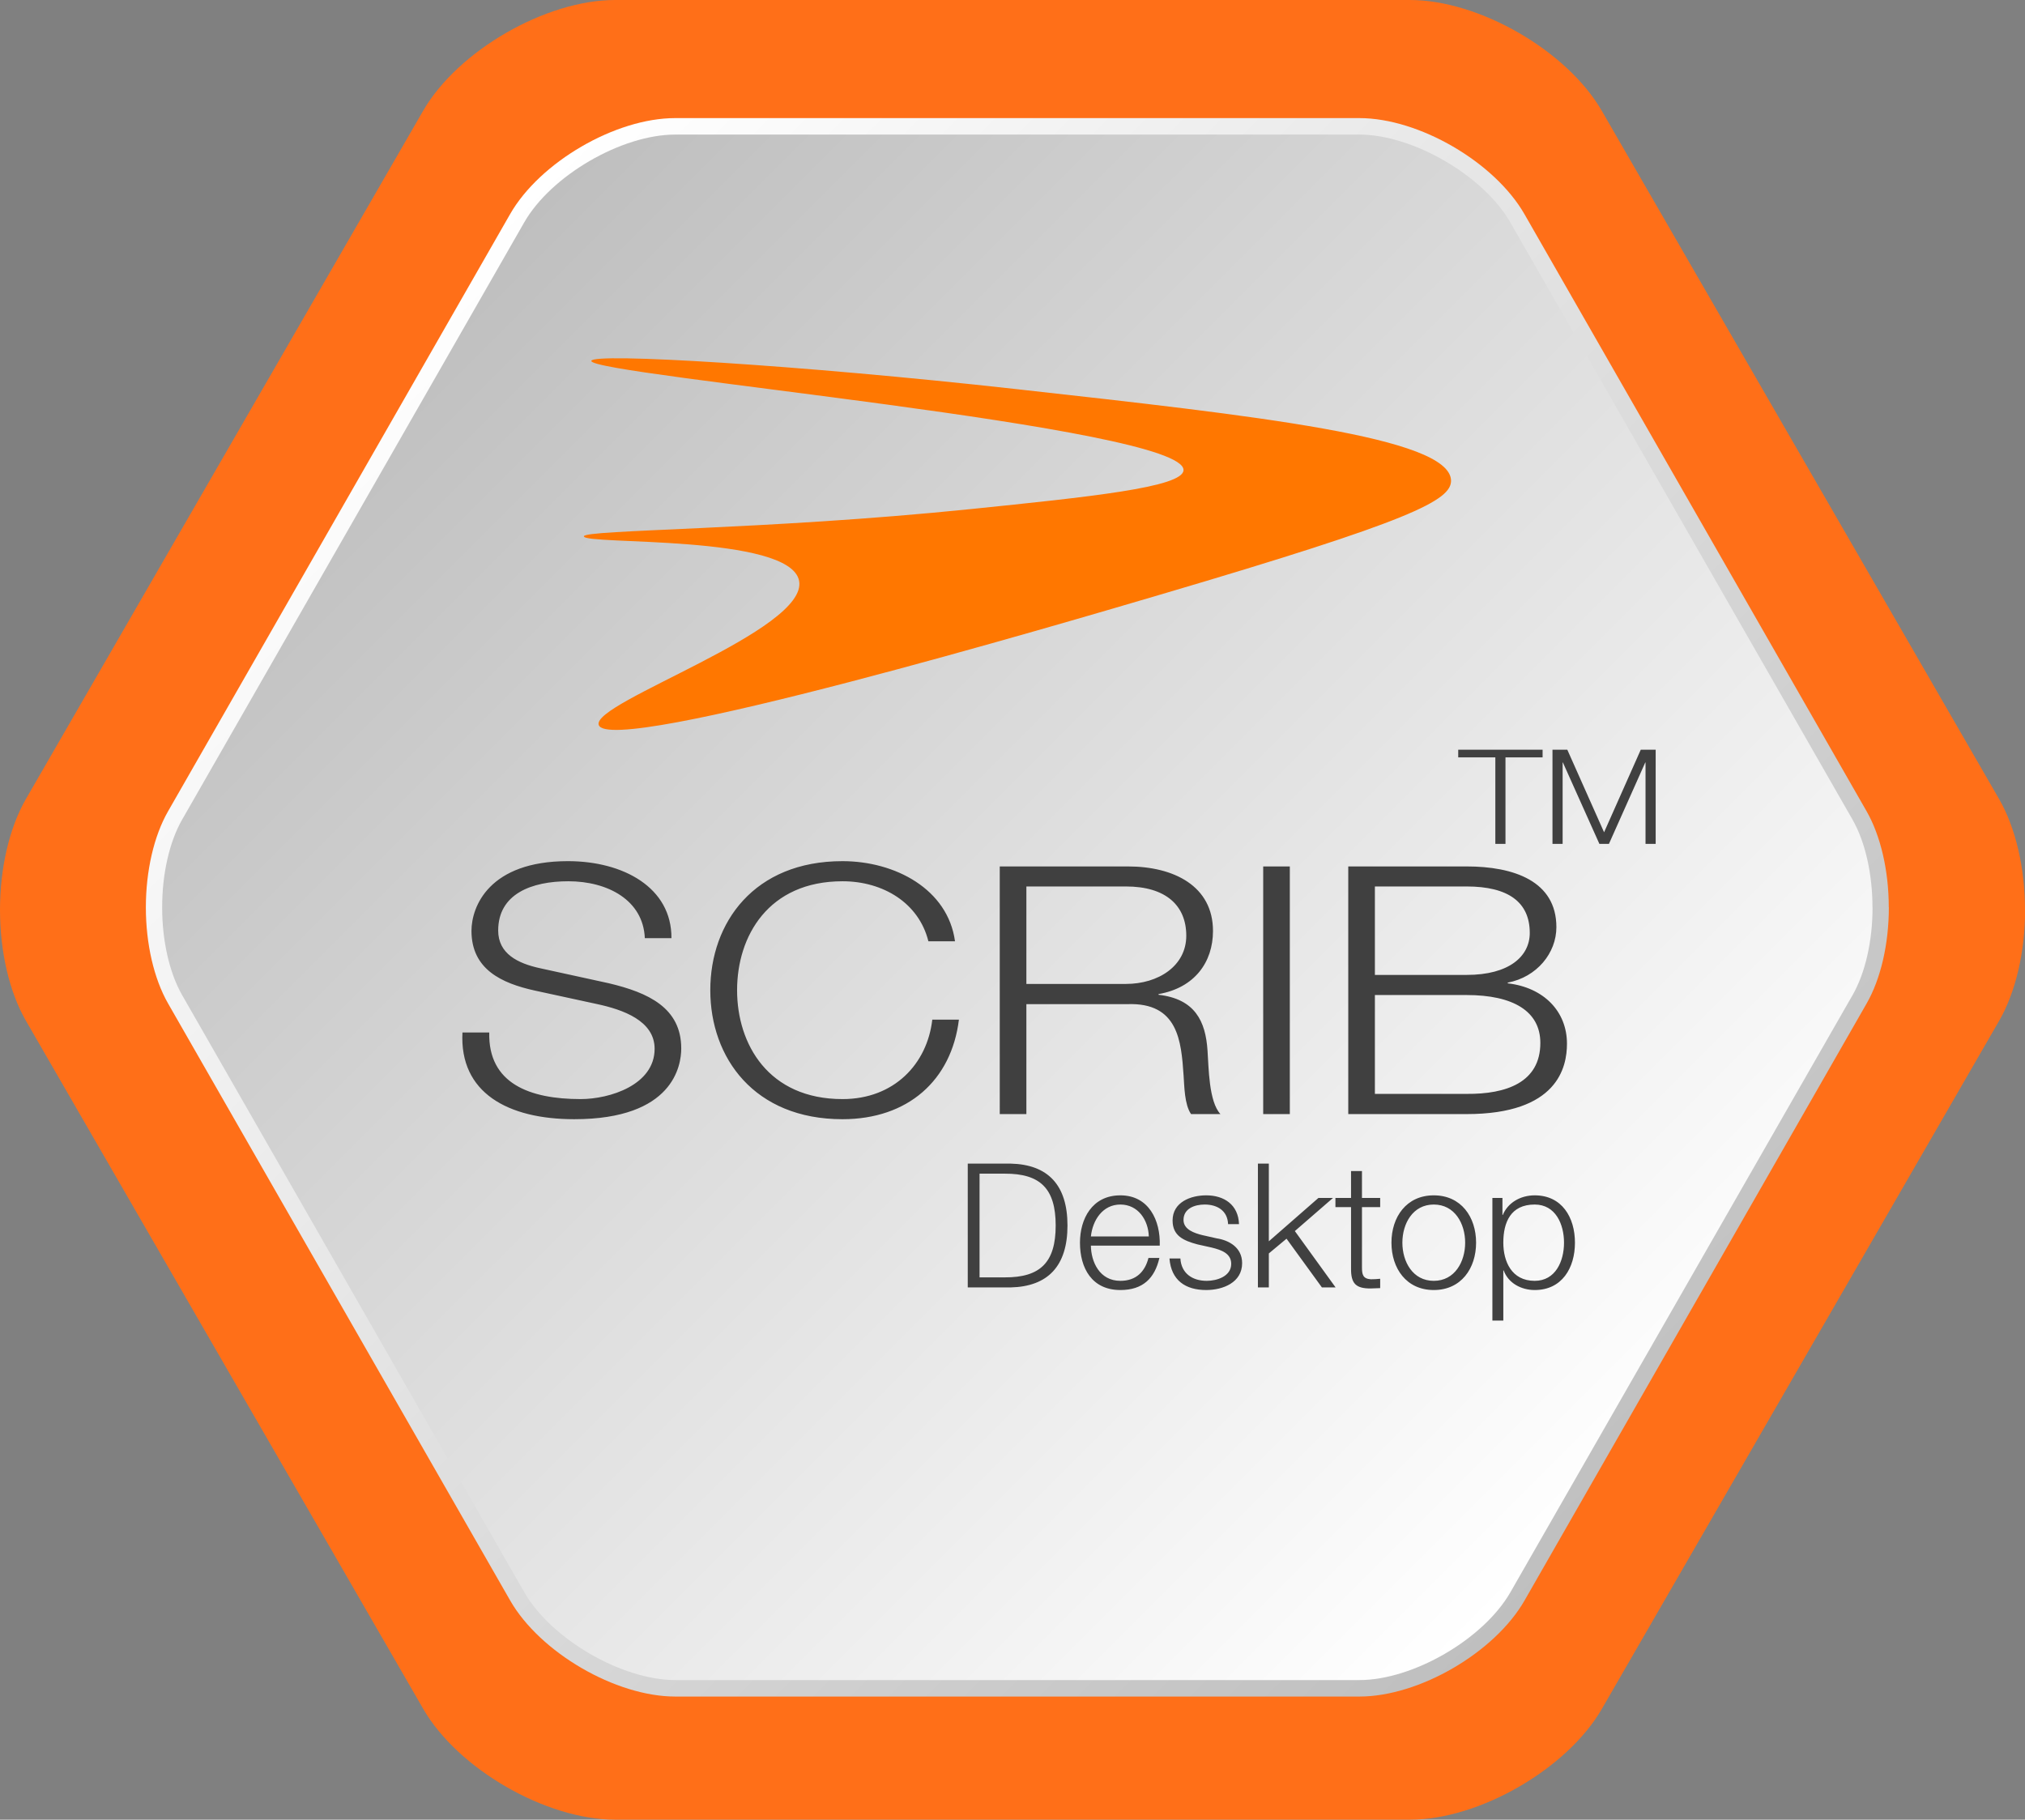 <svg xmlns="http://www.w3.org/2000/svg" data-name="Layer 2" viewBox="0 0 233.52 209.85"><rect x="0" y="0" width="233.52" height="209.85" fill="#808080" stroke="none"/><defs><linearGradient id="a" x1="813.76" x2="952.99" y1="-187.04" y2="-47.81" data-name="Áåçûìÿííûé ãðàäèåíò 3" gradientTransform="matrix(0 1 1 0 234.74 -778.74)" gradientUnits="userSpaceOnUse"><stop offset="0" stop-color="#fff"/><stop offset="1" stop-color="#bfbfbf"/></linearGradient><linearGradient id="b" x1="815.09" x2="951.65" y1="-185.7" y2="-49.15" data-name="Áåçûìÿííûé ãðàäèåíò 4" gradientTransform="matrix(0 1 1 0 234.74 -778.74)" gradientUnits="userSpaceOnUse"><stop offset="0" stop-color="#bfbfbf"/><stop offset="1" stop-color="#fff"/></linearGradient></defs><g data-name="5 Beneficii"><path fill="#ff6f18" d="M233.52 104.93c0-4.84-1.09-9.49-2.98-12.77l-45.83-79.39C180.71 5.85 170.58 0 162.59 0H70.92C62.93 0 52.8 5.85 48.8 12.77L2.98 92.16C1.09 95.44 0 100.09 0 104.93s1.09 9.49 2.98 12.77l45.83 79.38c4 6.92 14.13 12.77 22.12 12.77h91.67c7.99 0 18.12-5.85 22.12-12.77l45.83-79.38c1.89-3.28 2.98-7.93 2.98-12.77Z"/><path fill="url(#a)" d="M217.81 104.63c0-4.2-.93-8.23-2.56-11.08L175.8 24.7c-3.44-6-12.16-11.08-19.04-11.08h-78.9c-6.88 0-15.6 5.07-19.04 11.08L19.38 93.56c-1.63 2.84-2.56 6.88-2.56 11.08s.93 8.23 2.56 11.08l39.45 68.85c3.44 6 12.16 11.08 19.04 11.08h78.9c6.88 0 15.6-5.07 19.04-11.08l39.45-68.85c1.63-2.84 2.56-6.88 2.56-11.08Z"/><path fill="url(#b)" d="M215.93 104.63c0-3.87-.84-7.56-2.31-10.13l-39.45-68.85c-3.09-5.39-11.23-10.13-17.41-10.13h-78.9c-6.18 0-14.32 4.73-17.41 10.13L21.01 94.51c-1.47 2.56-2.31 6.25-2.31 10.13s.84 7.56 2.31 10.13l39.45 68.85c3.09 5.39 11.23 10.13 17.41 10.13h78.9c6.18 0 14.32-4.73 17.41-10.13l39.45-68.85c1.47-2.56 2.31-6.25 2.31-10.13Z"/><path fill="#f70" d="M136.48 54.22c.2-4.99-68.43-10.96-68.29-12.6.08-.97 23.89.46 48.89 3.24 27.98 3.11 49.97 5.56 50.25 10.5.13 2.36-4.73 4.72-33.24 13.13-10.98 3.24-63.92 18.88-65.05 15.1-.78-2.61 24.2-10.91 23.11-16.61-1.03-5.39-24.8-4.11-24.82-5.13-.02-.78 20.88-.71 44.6-3.14 13.66-1.4 24.47-2.51 24.55-4.48Z"/><path fill="#404040" d="M56.42 119.07c-.14 5.88 4.66 7.68 10.53 7.68 3.39 0 8.54-1.64 8.54-5.8 0-3.24-3.66-4.52-6.65-5.16l-7.19-1.56c-3.8-.84-7.28-2.44-7.28-6.88 0-2.8 2.03-8.04 11.12-8.04 6.38 0 11.98 3.04 11.94 8.88h-3.07c-.18-4.36-4.25-6.56-8.82-6.56-4.21 0-8.09 1.44-8.09 5.68 0 2.68 2.26 3.8 4.88 4.36l7.87 1.72c4.57 1.08 8.36 2.84 8.36 7.52 0 1.96-.9 8.16-12.34 8.16-7.64 0-13.25-3.04-12.89-10h3.07Zm50.64-10.52c-1.09-4.4-5.2-6.92-9.9-6.92-8.55 0-12.16 6.32-12.16 12.56s3.62 12.56 12.16 12.56c5.97 0 9.77-4.08 10.35-9.16h3.07c-.86 7-5.88 11.48-13.43 11.48-10.17 0-15.24-7.08-15.24-14.88s5.06-14.88 15.24-14.88c6.1 0 12.16 3.24 12.98 9.24zm8.23-8.63h14.78c5.33 0 9.81 2.28 9.81 7.44 0 3.6-2.12 6.56-6.28 7.28v.08c4.2.48 5.43 3.04 5.65 6.44.14 1.96.14 5.88 1.49 7.32h-3.39c-.77-1.12-.77-3.24-.86-4.44-.27-4-.63-8.44-6.47-8.24h-11.66v12.68h-3.07zm3.07 13.55h11.48c3.75 0 6.96-2.08 6.96-5.56s-2.35-5.68-6.96-5.68h-11.48zm27.31-13.55h3.07v28.56h-3.07zm9.81 0h13.65c5.43 0 10.35 1.68 10.35 7 0 3-2.26 5.76-5.61 6.4v.08c4.16.48 6.83 3.24 6.83 6.96 0 2.72-1.08 8.12-11.57 8.12h-13.65zm3.07 12.51h10.58c4.93 0 7.28-2.16 7.28-4.84 0-3.56-2.49-5.36-7.28-5.36h-10.58zm0 13.72h10.58c4.57.04 8.5-1.32 8.5-5.88 0-3.64-3.12-5.52-8.5-5.52h-10.58zm-46.95 8.04h4.94c4.3.1 6.56 2.46 6.56 7.14s-2.26 7.04-6.56 7.14h-4.94zm1.36 13.12h2.9c4.1.02 5.88-1.72 5.88-5.98s-1.78-6-5.88-5.98h-2.9zm12.84-3.66c.02 1.84.98 4.06 3.4 4.06 1.84 0 2.84-1.08 3.24-2.64h1.26c-.54 2.34-1.9 3.7-4.5 3.7-3.28 0-4.66-2.52-4.66-5.46 0-2.72 1.38-5.46 4.66-5.46s4.64 2.9 4.54 5.8zm6.68-1.06c-.06-1.9-1.24-3.68-3.28-3.68s-3.2 1.8-3.4 3.68zm9.14-1.42c-.06-1.56-1.26-2.26-2.7-2.26-1.12 0-2.44.44-2.44 1.78 0 1.12 1.28 1.52 2.14 1.74l1.68.38c1.44.22 2.94 1.06 2.94 2.86 0 2.24-2.22 3.1-4.14 3.1-2.4 0-4.04-1.12-4.24-3.64h1.26c.1 1.7 1.36 2.58 3.04 2.58 1.18 0 2.82-.52 2.82-1.96 0-1.2-1.12-1.6-2.26-1.88l-1.62-.36c-1.64-.44-2.88-1-2.88-2.76 0-2.1 2.06-2.9 3.88-2.9 2.06 0 3.7 1.08 3.78 3.32zm3.44-6.98h1.26v8.96l5.72-5h1.68l-4.4 3.82 4.7 6.5h-1.58l-4.08-5.62-2.04 1.7v3.92h-1.26zm12 3.96h2.1v1.06h-2.1v6.96c0 .82.12 1.3 1.02 1.36q.54 0 1.08-.06v1.08c-.38 0-.74.04-1.12.04-1.68 0-2.26-.56-2.24-2.32v-7.06H154v-1.06h1.8v-3.1h1.26zm13.16 5.16c0 2.96-1.72 5.46-4.88 5.46s-4.88-2.5-4.88-5.46 1.72-5.46 4.88-5.46 4.88 2.5 4.88 5.46m-8.5 0c0 2.2 1.2 4.4 3.62 4.4s3.62-2.2 3.62-4.4-1.2-4.4-3.62-4.4-3.62 2.2-3.62 4.4m10.38-5.16h1.16v1.96h.04c.58-1.4 2.02-2.26 3.68-2.26 3.14 0 4.64 2.54 4.64 5.46s-1.5 5.46-4.64 5.46c-1.54 0-3.04-.78-3.58-2.26h-.04v5.78h-1.26zm4.88.76c-2.78 0-3.62 2.06-3.62 4.4 0 2.14.94 4.4 3.62 4.4 2.4 0 3.38-2.26 3.38-4.4s-.98-4.4-3.38-4.4m-8.81-52.45h9.72v.88h-4.28v9.98h-1.17v-9.98h-4.28v-.88Zm10.85 0h1.72l4.24 9.52 4.23-9.52h1.72v10.86h-1.17v-9.39h-.03l-4.19 9.39h-1.1l-4.21-9.39h-.03v9.39h-1.17V86.46Z"/></g></svg>